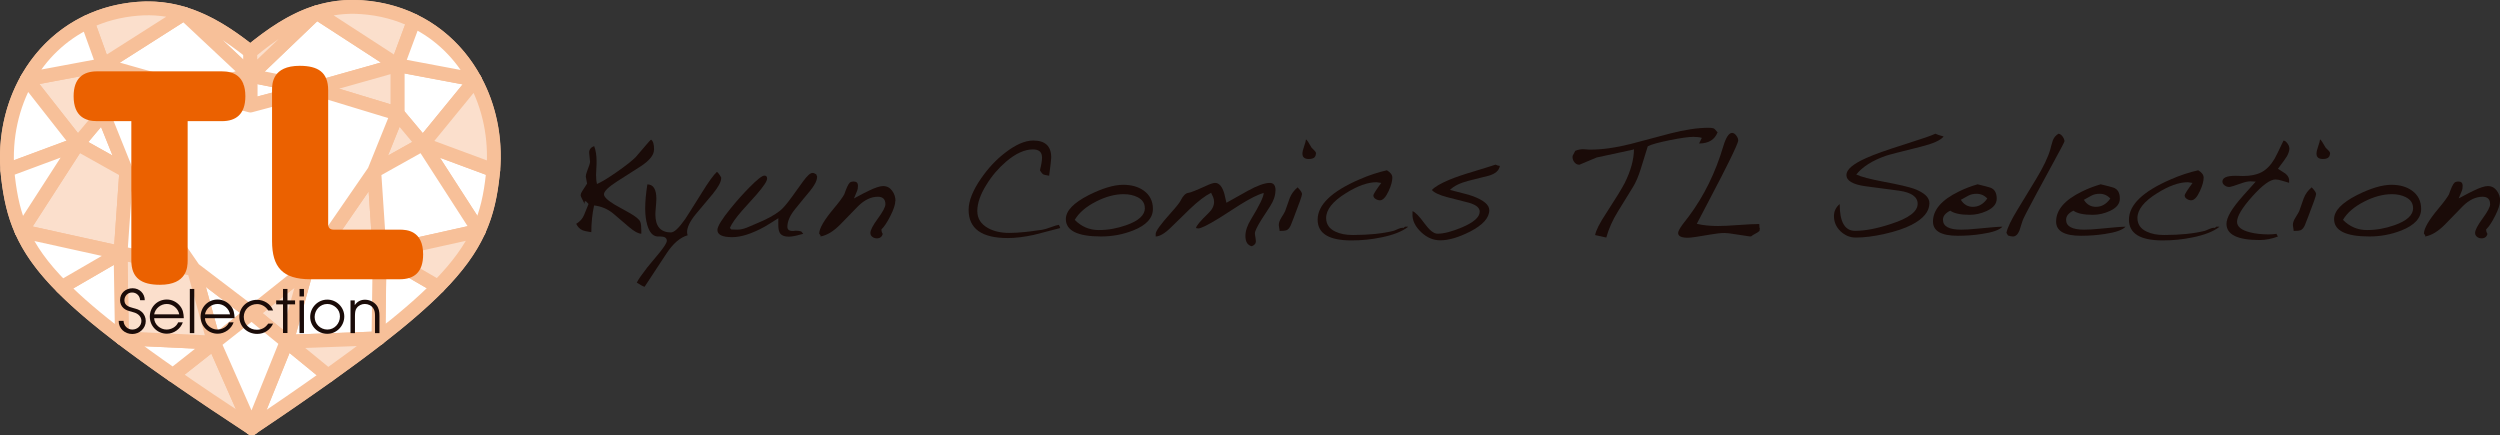 <?xml version="1.0" encoding="UTF-8"?><svg id="_レイヤー_2" xmlns="http://www.w3.org/2000/svg" viewBox="0 0 252.99 44.03"><rect x="0" y="0" width="252.99" height="44.03" fill="#333333" stroke="none"/><defs><style>.cls-1{fill:#eb6100;}.cls-1,.cls-2{stroke-width:0px;}.cls-3{fill:#f9deea;}.cls-3,.cls-4,.cls-5{stroke:#f7c099;stroke-linecap:round;stroke-linejoin:round;stroke-width:1.4px;}.cls-4{fill:#fbdfcc;}.cls-2{fill:#1a0b08;}.cls-5{fill:#fff;}</style></defs><g id="_レイヤー_1-2"><path class="cls-2" d="M66.18,15.16c0,.52-.44,1.07-1.31,1.65-.03.02-.84.54-2.44,1.56-.87.56-1.31.99-1.31,1.29,0,.27.37.62,1.1,1.06.33.18.82.45,1.47.82.65.37,1.02.67,1.11.92.07.19.1.49.1.89v.3c-.3,0-.71-.22-1.24-.67l-1.53-1.31c-.58-.5-1.25-.79-2.01-.88-.19.87-.28,1.78-.28,2.71-.46-.07-.76-.14-.91-.21-.25-.11-.46-.32-.62-.64.38-.23.64-.52.79-.88.09-.22.24-.6.46-1.13l-.27-.28c-.09,0-.13.03-.13.06v.22c-.03-.06-.1-.21-.22-.44s-.18-.37-.18-.41c0-.13.05-.28.16-.45l.49-.76c-.05-.23-.09-.46-.13-.7,0-.14.04-.32.13-.55.2-.5.3-.82.3-.97-.01-.11-.04-.42-.09-.92,0-.31.17-.53.51-.65.16.43.24.92.24,1.49,0,.26,0,.5-.02.71l-.03.71c0,.3.02.6.09.92.47-.2,1.14-.61,2.03-1.23.89-.62,1.52-1.12,1.9-1.5.03-.03.38-.44,1.06-1.24.29-.34.45-.51.48-.52.21.13.31.46.31,1Z"/><path class="cls-2" d="M72.98,18.03c0,.38-.3.92-.89,1.64-.32.37-.87,1.03-1.67,1.99-.6.73-.89,1.34-.89,1.82,0,.13.02.24.06.33-.75.21-1.46.81-2.13,1.82l-2.23,3.39c-.14-.03-.4-.17-.79-.42.16-.33.52-.84,1.07-1.55.29-.34.71-.85,1.27-1.53.47-.59.7-.97.7-1.16,0-.29-.23-.43-.68-.43h-.3c-.46-.05-.79-.44-1-1.16-.14-.49-.21-1.04-.21-1.67,0-.69.07-1.51.22-2.44.6,0,.91.49.91,1.46,0,.18-.02.44-.05.79s-.05.61-.05.79c0,1.21.53,1.82,1.58,1.82.33,0,.8-.45,1.43-1.34.18-.26.74-1.16,1.7-2.69.67-1.09,1.18-1.79,1.52-2.1.07.05.16.15.27.31.11.16.17.27.17.34Z"/><path class="cls-2" d="M82.68,17.93c0,.36-.25.83-.74,1.43-.28.33-.77.92-1.47,1.79-.53.65-.79,1.25-.79,1.8,0,.29.18.43.55.42.08,0,.15,0,.22-.02h.15c.15,0,.31.02.48.07l.21.24s-.28.07-.73.19c-.3.07-.54.1-.73.1-.41,0-.69-.1-.86-.3-.14-.18-.21-.48-.21-.89v-.34c0-.11,0-.22.01-.34-.68.44-1.17.73-1.44.89-1.25.68-2.33,1.03-3.23,1.03-1,0-1.5-.24-1.5-.73,0-.36.46-1.1,1.37-2.22.62-.76,1.24-1.45,1.85-2.07.79-.8,1.3-1.21,1.53-1.21.19,0,.28.1.28.3,0,.26-.36.8-1.09,1.64-.32.35-.79.88-1.43,1.59-.65.74-1.06,1.33-1.25,1.77l.15.15c.07,0,.17,0,.3.01.13,0,.23.01.3.01.31,0,.63-.07.98-.21.21-.09.52-.22.94-.4,1.05-.43,1.85-.86,2.41-1.31.29-.23.68-.68,1.18-1.37.22-.31.62-.86,1.19-1.65.4-.54.7-.8.91-.8.12,0,.25.05.39.15l.09.27Z"/><path class="cls-2" d="M90.6,20.34c0,.35-.16.85-.49,1.5-.33.65-.63,1.11-.91,1.37,0,.13.02.21.03.24.02.07.05.14.1.22-.08.3-.28.45-.6.45-.17,0-.32-.05-.45-.15-.13-.1-.2-.23-.2-.39,0-.29.25-.78.76-1.47s.76-1.18.76-1.44c0-.51-.26-.76-.77-.76-.68,0-1.35.32-1.99.95-.33.35-.93.96-1.8,1.85-.69.7-1.36,1.11-2.01,1.22v-.13l-.13-.15c0-.53.49-1.37,1.46-2.53.56-.66.91-1.15,1.07-1.44.09-.26.19-.52.3-.77.09-.2.18-.34.26-.42.08-.08.22-.12.41-.12.28,0,.42.14.42.43,0,.2-.02.36-.07.48-.01.04-.12.31-.33.8.85-.46,1.34-.71,1.46-.76.67-.33,1.17-.49,1.49-.49.38,0,.68.16.91.47s.34.66.34,1.05Z"/><path class="cls-2" d="M107.28,23.08l-2.62.68c-1,.22-1.9.33-2.68.33-2.64,0-3.96-.95-3.96-2.86,0-.91.43-1.98,1.28-3.2.71-1.02,1.51-1.88,2.4-2.56,1.07-.83,2.02-1.25,2.86-1.25,1.21,0,1.82.57,1.82,1.71,0,.19-.07.8-.21,1.85-.32-.05-.51-.09-.57-.12-.11-.06-.23-.2-.36-.43.14-.56.21-.98.21-1.28,0-.56-.31-.83-.92-.83-.84,0-1.75.41-2.72,1.24-.78.67-1.45,1.45-1.99,2.34-.62.99-.92,1.88-.92,2.65s.37,1.34,1.1,1.74c.59.32,1.29.48,2.13.48.47,0,1.02-.03,1.67-.1.23-.02.78-.09,1.67-.22.2-.03.48-.11.85-.25.37-.14.65-.22.83-.25.06.09.11.21.15.36Z"/><path class="cls-2" d="M116.67,21.14c0,.93-.67,1.66-2.02,2.19-1.02.4-2.1.6-3.23.6-2.37,0-3.56-.59-3.56-1.76,0-.83.77-1.64,2.32-2.43,1.38-.69,2.54-1.04,3.48-1.04.83,0,1.52.19,2.07.58.62.44.94,1.06.94,1.86ZM115.85,21.05c0-.49-.25-.85-.74-1.1-.4-.2-.86-.3-1.4-.3-.89,0-1.82.25-2.78.74-1.01.51-1.74,1.13-2.17,1.86.67.68,1.48,1.03,2.43,1.03s1.83-.16,2.78-.49c1.26-.44,1.89-1.02,1.89-1.74Z"/><path class="cls-2" d="M129.07,19.28c0,.51-.18,1.04-.55,1.61-.19.29-.47.72-.85,1.31-.46.73-.68,1.21-.68,1.41,0,.07.02.24.07.51.02.11.03.21.03.31,0,.22-.14.38-.42.49-.43-.11-.64-.46-.64-1.04,0-.51.19-1.08.58-1.71.84-1.38,1.27-2.26,1.27-2.65-.61.18-1.4.58-2.38,1.19-.48.31-1.19.76-2.14,1.37-1.12.69-1.83,1.04-2.11,1.04l-.22-.04c.02-.22.45-.73,1.28-1.53.37-.36.55-.73.55-1.13,0-.15-.03-.3-.09-.46-.01-.02-.08-.17-.21-.45-.62.31-1.32.85-2.13,1.62l-1.93,1.88c-.63.62-1.15.92-1.55.92v-.27c0-.27.51-.97,1.53-2.11.57-.63.9-1.05,1.01-1.28.24-.48.5-.73.79-.76.2-.02.78-.25,1.76-.7.44-.2.74-.3.92-.3.42,0,.73.37.94,1.1.04.14.11.44.21.91.4-.23,1.12-.63,2.16-1.21.98-.54,1.73-.8,2.23-.8.39,0,.58.26.58.77Z"/><path class="cls-2" d="M131.76,19.64c0,.16-.28.95-.83,2.37-.07.18-.17.44-.31.79-.12.27-.27.44-.46.51-.11.04-.33.06-.67.06,0-.07-.01-.17-.04-.3-.02-.13-.04-.23-.04-.3,0-.22.08-.46.25-.73.23-.37.36-.59.39-.67.08-.25.23-.68.46-1.31.17-.44.44-.8.8-1.1.3.3.45.53.45.68ZM133.16,15.55c0,.36-.24.54-.71.54-.44,0-.65-.18-.65-.54,0-.18.06-.43.17-.74.11-.32.18-.56.19-.71.1.06.29.34.57.85.02.03.11.12.27.27.12.11.18.22.18.34Z"/><path class="cls-2" d="M142.49,22.96c-.62.48-1.53.83-2.74,1.07-.96.2-1.96.3-2.99.3-2.28,0-3.42-.7-3.42-2.1,0-1.5,1.41-2.86,4.24-4.08.96-.42,1.88-.72,2.77-.92.37.22.55.47.55.74,0,.36-.12.81-.37,1.35-.29.64-.59.95-.89.95-.15,0-.3-.05-.44-.14-.14-.09-.22-.21-.22-.35,0-.13.27-.55.8-1.27-.17-.03-.33-.05-.49-.07-.88,0-1.92.37-3.11,1.12-1.32.82-1.98,1.66-1.98,2.5,0,.62.31,1.09.94,1.38.48.23,1.06.34,1.76.34,1.62,0,2.99-.14,4.12-.42.03,0,.18-.07.46-.19.18-.08.33-.12.45-.12.04,0,.07,0,.1.02l.15-.13h.28s.03.02.03.02Z"/><path class="cls-2" d="M151.78,16.8c-.09.47-.46.79-1.12.98-.39.1-1.08.27-2.07.52-.85.22-1.47.53-1.86.92,1.25.31,2.03.52,2.34.64,1.09.41,1.64.88,1.64,1.41,0,.77-.65,1.5-1.95,2.17-1.15.58-2.15.88-3.01.88-.7,0-1.35-.27-1.93-.82-.63-.6-.93-1.23-.88-1.91v-.22c.29.1.69.52,1.22,1.25.5.68.93,1.03,1.31,1.03.65,0,1.48-.22,2.5-.65,1.18-.51,1.77-1.03,1.77-1.58,0-.39-.35-.68-1.04-.89-.03,0-.77-.19-2.22-.57-.8-.21-1.33-.45-1.58-.73.3-.33.89-.67,1.77-1.04.57-.24,1.41-.53,2.53-.86,1.21-.37,1.92-.59,2.14-.67.13.07.27.11.43.13Z"/><path class="cls-2" d="M173.82,13.37c-.29.76-.91,1.15-1.88,1.15l.28-.57c-.25-.07-.53-.1-.85-.1-.49,0-1.27.11-2.37.33-1.15.23-1.9.44-2.25.62l-.73,2.35c-.23.72-.48,1.31-.76,1.76s-.78,1.27-1.52,2.47c-.56.9-.95,1.79-1.19,2.66l-1.13-.25c.08-.47.46-1.22,1.15-2.26.94-1.45,1.55-2.44,1.83-2.98.63-1.26.95-2.42.95-3.47l-.07.06-3.71.8c-.59.25-1.17.49-1.74.73-.22,0-.39-.09-.53-.28-.13-.19-.19-.39-.16-.61l.27-.52c.29-.11.54-.16.74-.16.09,0,.22,0,.4.02.18.02.31.02.4.02,1.2,0,2.55-.19,4.06-.57.89-.24,2.23-.59,4-1.06,1.51-.39,2.8-.58,3.88-.58.26,0,.43.02.52.06.09.04.21.16.37.37Z"/><path class="cls-2" d="M178.09,23.06l-.03.3c-.08.08-.18.15-.31.22-.31.17-.49.28-.54.34h-.18s-.53-.07-1.46-.22c-.46-.08-.8-.12-1.03-.12-.41,0-.88.05-1.43.15-1.25.22-2.02.33-2.31.33-.65,0-.98-.16-.98-.48,0-.16.15-.45.46-.88.11-.14.32-.42.64-.83,1.54-2.07,2.69-4.43,3.47-7.07.27-.9.57-1.35.89-1.35.15,0,.29.09.42.26.13.17.2.34.2.5,0,.17-.31.89-.94,2.16-.39.79-1.01,2.01-1.88,3.66l-1.37,2.62c.64.15,1.35.22,2.14.22.47,0,1.16-.03,2.09-.1.93-.07,1.62-.1,2.09-.1l.03.4Z"/><path class="cls-2" d="M196.69,13.81c-.31.39-1.08.73-2.32,1.04-2.09.52-3.26.82-3.51.91-1.38.48-2.38,1.11-3.01,1.9.48.23,1.4.47,2.77.73,1.55.29,2.57.53,3.07.71,1.04.39,1.56.87,1.56,1.46,0,.84-.6,1.57-1.8,2.19-.72.37-1.63.67-2.73.92-1.1.25-2.07.37-2.91.37-.6,0-1.11-.21-1.56-.64-.44-.43-.66-.94-.66-1.53,0-.49.19-.89.58-1.22,0,1.81.52,2.71,1.55,2.71s2.22-.23,3.65-.7c1.8-.58,2.69-1.26,2.69-2.04,0-.69-.62-1.14-1.86-1.32-.65-.08-1.8-.23-3.47-.46-1.25-.18-1.88-.56-1.88-1.13,0-.55.66-1.12,1.99-1.71.83-.38,2.17-.85,4.02-1.43,1.7-.54,2.69-.88,2.99-1.04.15.08.43.17.83.28Z"/><path class="cls-2" d="M202.64,22.94c-.3.33-1,.58-2.11.74-.78.12-1.58.18-2.4.18-1.68,0-2.52-.48-2.52-1.44,0-1.18.87-2.19,2.62-3.04.6-.3,1.24-.54,1.89-.73.63.15,1.06.26,1.27.33.45.15.67.52.67,1.12,0,.53-.34.94-1.01,1.25-.57.26-1.14.39-1.73.39-.91,0-1.57-.14-1.96-.42-.5.24-.74.55-.74.92,0,.66.6,1,1.82,1,.45,0,.97-.03,1.56-.09,1.4-.14,2.28-.21,2.65-.21ZM201.11,20.09c-.3-.32-.66-.48-1.09-.48-.31,0-.59.06-.83.19-.01,0-.26.15-.76.42.3.48.7.71,1.22.71.58,0,1.07-.28,1.46-.85Z"/><path class="cls-2" d="M208.91,14.31c0,.06-.33.7-1,1.92l-1.93,3.56c-.8,1.49-1.25,2.35-1.32,2.59l-.3.95c-.17.4-.39.6-.65.6-.15,0-.32-.03-.51-.1l-.16-.27c.11-.52.48-1.29,1.12-2.34l1.89-3.11c.73-1.2,1.21-2.21,1.44-3.02.04-.17.12-.47.25-.89.12-.3.31-.52.58-.67.15.02.29.12.41.29.12.17.19.34.19.5Z"/><path class="cls-2" d="M215.1,22.94c-.3.33-1,.58-2.11.74-.78.12-1.58.18-2.4.18-1.68,0-2.52-.48-2.52-1.44,0-1.18.87-2.19,2.62-3.04.6-.3,1.24-.54,1.89-.73.63.15,1.06.26,1.27.33.45.15.67.52.67,1.12,0,.53-.34.94-1.01,1.25-.57.26-1.14.39-1.73.39-.91,0-1.57-.14-1.96-.42-.5.24-.74.55-.74.92,0,.66.6,1,1.82,1,.45,0,.97-.03,1.56-.09,1.4-.14,2.28-.21,2.65-.21ZM213.56,20.09c-.3-.32-.66-.48-1.09-.48-.31,0-.59.06-.83.19-.01,0-.26.15-.76.42.3.48.7.71,1.22.71.58,0,1.07-.28,1.46-.85Z"/><path class="cls-2" d="M224.59,22.96c-.62.48-1.53.83-2.74,1.07-.96.2-1.96.3-2.99.3-2.28,0-3.42-.7-3.42-2.1,0-1.5,1.41-2.86,4.24-4.08.96-.42,1.88-.72,2.77-.92.37.22.55.47.55.74,0,.36-.12.81-.37,1.35-.29.64-.59.95-.89.95-.15,0-.3-.05-.44-.14-.14-.09-.22-.21-.22-.35,0-.13.27-.55.8-1.27-.17-.03-.33-.05-.49-.07-.88,0-1.92.37-3.11,1.12-1.32.82-1.98,1.66-1.98,2.5,0,.62.31,1.09.94,1.38.48.23,1.06.34,1.76.34,1.62,0,2.99-.14,4.12-.42.03,0,.18-.07.46-.19.18-.08.33-.12.45-.12.04,0,.07,0,.1.02l.15-.13h.28s.03.02.03.02Z"/><path class="cls-2" d="M231.68,14.98c0,.25-.08.53-.25.83-.07.13-.37.55-.91,1.27.25.17.5.33.76.49.28.23.4.49.37.77v.16s-.25-.07-.7-.21c-.29-.09-.51-.13-.67-.13-.55,0-1.33.57-2.36,1.72s-1.54,2-1.54,2.57c0,.49.44.84,1.31,1.06.56.14,1.18.21,1.88.21.27,0,.54-.02.82-.06-.01.05.03.14.13.27-.62.24-1.25.36-1.86.36-2.23,0-3.35-.55-3.35-1.64,0-.65.56-1.59,1.68-2.84l1.28-1.43-.52-.03c-.22,0-.51.05-.88.18-.72.26-1.15.39-1.28.39-.17,0-.33-.05-.47-.16-.14-.1-.22-.24-.22-.39,0-.39.44-.58,1.32-.58.09,0,.22,0,.39.01.17,0,.3.01.39.01.75,0,1.38-.13,1.87-.39.49-.26.92-.7,1.3-1.34.13-.22.43-.83.91-1.85.13,0,.26.09.39.27.13.18.2.34.2.48Z"/><path class="cls-2" d="M234.38,19.64c0,.16-.28.95-.83,2.37-.07.18-.17.44-.31.79-.12.27-.27.44-.46.51-.11.04-.33.06-.67.06,0-.07-.01-.17-.04-.3-.02-.13-.04-.23-.04-.3,0-.22.08-.46.25-.73.23-.37.36-.59.39-.67.08-.25.23-.68.46-1.31.17-.44.44-.8.8-1.1.3.3.45.53.45.68ZM235.78,15.55c0,.36-.24.54-.71.54-.44,0-.65-.18-.65-.54,0-.18.06-.43.17-.74.11-.32.18-.56.19-.71.1.06.29.34.57.85.02.03.11.12.27.27.12.11.18.22.18.34Z"/><path class="cls-2" d="M245.01,21.14c0,.93-.67,1.66-2.02,2.19-1.02.4-2.1.6-3.23.6-2.37,0-3.56-.59-3.56-1.76,0-.83.77-1.64,2.32-2.43,1.38-.69,2.54-1.04,3.48-1.04.83,0,1.52.19,2.07.58.62.44.94,1.06.94,1.86ZM244.19,21.05c0-.49-.25-.85-.74-1.1-.4-.2-.86-.3-1.4-.3-.89,0-1.82.25-2.78.74-1.01.51-1.74,1.13-2.17,1.86.67.68,1.48,1.03,2.43,1.03s1.83-.16,2.78-.49c1.26-.44,1.89-1.02,1.89-1.74Z"/><path class="cls-2" d="M252.99,20.34c0,.35-.16.85-.49,1.5-.33.65-.63,1.11-.91,1.37,0,.13.02.21.03.24.02.07.05.14.1.22-.08.3-.28.45-.6.45-.17,0-.32-.05-.45-.15-.13-.1-.2-.23-.2-.39,0-.29.25-.78.76-1.47s.76-1.18.76-1.44c0-.51-.26-.76-.77-.76-.68,0-1.35.32-1.99.95-.33.35-.93.96-1.8,1.85-.69.7-1.36,1.11-2.01,1.22v-.13l-.13-.15c0-.53.49-1.37,1.46-2.53.56-.66.91-1.15,1.07-1.44.09-.26.19-.52.3-.77.09-.2.18-.34.26-.42.08-.08.22-.12.41-.12.28,0,.42.14.42.43,0,.2-.02.36-.07.48-.01.04-.12.31-.33.8.85-.46,1.34-.71,1.46-.76.67-.33,1.17-.49,1.49-.49.38,0,.68.16.91.47s.34.66.34,1.05Z"/><path class="cls-5" d="M25.48,43.33C4.78,29.78,1.76,25.76.82,18-.19,9.59,5.05,1.6,13.91.89c4.51-.36,8.01,1.64,11.42,4.35h0c3.4-2.77,6.72-4.82,11.24-4.52,8.87.6,14.2,8.53,13.29,16.95-.84,7.79-3.84,11.84-24.35,25.62-.01,0-.03.02-.04.03Z"/><polygon class="cls-5" points="31.83 8.95 25.34 10.68 25.34 7.66 31.83 8.95"/><path class="cls-4" d="M17.5,37.96l4.17-3.29,3.82,8.65c-3.02-1.98-5.67-3.75-7.98-5.37Z"/><polygon class="cls-5" points="18.82 8.95 10.44 11.5 10.43 6.58 18.82 8.95"/><polygon class="cls-5" points="10.44 11.5 12.78 17.32 7.86 14.57 10.44 11.5"/><path class="cls-5" d="M17.5,37.96c-1.94-1.35-3.65-2.59-5.16-3.73l9.32.44h0s-4.17,3.29-4.17,3.29Z"/><path class="cls-5" d="M38.42,25.59l5.91,3.43c-1.54,1.56-3.51,3.26-6.04,5.22l.12-8.65Z"/><polygon class="cls-5" points="40.22 6.58 31.83 8.95 25.34 7.66 32.01 1.27 32.02 1.26 32.02 1.26 40.22 6.58"/><path class="cls-5" d="M25.34,5.24v2.42l-6.66-6.24c2.4.74,4.55,2.15,6.66,3.83Z"/><polygon class="cls-5" points="21.66 34.67 19.61 27.23 25.46 31.68 21.66 34.68 21.66 34.67"/><path class="cls-5" d="M49.87,17.68c-.22,2.07-.6,3.88-1.42,5.67l-5.66-8.78,7.13,2.64c-.01.15-.03.31-.05.46Z"/><path class="cls-5" d="M48.04,8.06s.02.04.03.05l-5.28,6.46-2.57-3.07v-4.92l7.82,1.47h0Z"/><path class="cls-5" d="M25.34,7.66l-6.52,1.29-8.39-2.36L18.6,1.39s.05.01.07.02l6.66,6.24Z"/><polygon class="cls-4" points="37.87 17.32 38.42 25.59 31.04 27.23 37.87 17.32"/><polygon class="cls-5" points="38.42 25.59 38.3 34.24 29.01 34.58 31.04 27.23 38.42 25.59"/><polygon class="cls-4" points="19.61 27.23 21.66 34.67 12.34 34.23 12.2 25.6 19.61 27.23"/><polygon class="cls-4" points="31.04 27.23 29.01 34.58 25.46 31.68 31.04 27.23"/><polygon class="cls-4" points="10.43 6.58 10.44 11.5 7.86 14.57 2.72 8.03 10.43 6.58"/><polygon class="cls-3" points="25.34 7.66 25.34 10.68 18.82 8.95 25.34 7.66"/><path class="cls-5" d="M29.01,34.58l4.19,3.43c-2.25,1.6-4.81,3.37-7.73,5.32l3.53-8.75Z"/><path class="cls-4" d="M18.6,1.39l-8.16,5.19-1.57-4.36c1.51-.72,3.2-1.18,5.05-1.33,1.69-.14,3.23.06,4.69.5Z"/><path class="cls-4" d="M29.01,34.58l9.28-.34c-1.49,1.16-3.18,2.4-5.09,3.77l-4.19-3.43Z"/><polygon class="cls-4" points="40.22 6.58 40.22 11.5 31.83 8.95 40.22 6.58"/><polygon class="cls-4" points="2.18 23.38 7.86 14.57 12.78 17.32 12.2 25.6 2.19 23.39 2.18 23.39 2.18 23.38"/><polygon class="cls-4" points="42.79 14.57 37.87 17.32 40.22 11.5 42.79 14.57"/><path class="cls-5" d="M12.34,34.23c-2.56-1.95-4.54-3.64-6.07-5.19l5.93-3.44.14,8.63Z"/><path class="cls-5" d="M.75,17.21c-.25-3.3.47-6.51,1.98-9.19l5.14,6.55-7.11,2.64Z"/><polygon class="cls-5" points="29.01 34.58 25.48 43.33 21.66 34.68 25.46 31.68 29.01 34.58"/><path class="cls-5" d="M6.27,29.04c-2.02-2.03-3.27-3.83-4.08-5.65l10.02,2.21-5.93,3.44Z"/><path class="cls-4" d="M32.01,1.27l-6.68,6.39v-2.42h0c2.15-1.76,4.27-3.22,6.67-3.98Z"/><path class="cls-4" d="M49.92,17.22l-7.13-2.64,5.28-6.46c1.45,2.67,2.12,5.85,1.85,9.11Z"/><polygon class="cls-5" points="42.79 14.57 48.45 23.35 38.42 25.59 37.87 17.32 42.79 14.57"/><path class="cls-4" d="M41.88,2.11l-1.66,4.47-8.2-5.32c1.4-.44,2.9-.65,4.56-.53,1.95.13,3.72.62,5.3,1.38Z"/><polygon class="cls-5" points="12.78 17.32 19.61 27.23 12.2 25.6 12.78 17.32"/><path class="cls-5" d="M2.18,23.38c-.76-1.7-1.13-3.42-1.36-5.39-.03-.26-.06-.53-.07-.79l7.11-2.64-5.68,8.81Z"/><path class="cls-5" d="M8.87,2.22l1.57,4.36-7.71,1.44c1.4-2.49,3.49-4.54,6.14-5.8Z"/><path class="cls-4" d="M38.42,25.59l10.03-2.23c-.82,1.81-2.1,3.61-4.12,5.66l-5.91-3.43Z"/><polygon class="cls-5" points="25.34 10.68 31.83 8.95 40.22 11.5 37.87 17.32 31.04 27.23 25.46 31.68 19.61 27.23 12.78 17.32 10.44 11.5 18.82 8.95 25.34 10.68"/><path class="cls-5" d="M48.04,8.06l-7.82-1.47,1.66-4.47c2.67,1.29,4.77,3.39,6.16,5.94Z"/><path class="cls-1" d="M9.82,12.26c-1.1,0-2.37-.41-2.37-2.52,0-1.86.99-2.52,2.37-2.52h12.64c1.1,0,2.37.41,2.37,2.52,0,1.86-.99,2.52-2.37,2.52h-3.47v14.09c0,.66-.05,2.47-2.8,2.47-1.86,0-2.9-.66-2.9-2.47v-14.09h-3.47Z"/><path class="cls-1" d="M33.21,22.7c0,.33.18.54.54.54h6.7c.69,0,2.37.08,2.37,2.5,0,1.83-.92,2.52-2.37,2.52h-9.05c-2.78,0-3.87-1.2-3.87-3.87v-15.26c0-.66.03-2.47,2.8-2.47,1.86,0,2.88.66,2.88,2.47v13.58Z"/><path class="cls-2" d="M12.5,32.45c.01.49.39.9.89.9s.92-.37.92-.88c0-.24-.12-.48-.31-.63-.21-.17-.44-.23-.69-.3-.28-.07-.56-.14-.79-.34-.25-.21-.37-.51-.37-.83,0-.72.57-1.2,1.27-1.2s1.23.53,1.23,1.21h-.47c-.03-.45-.36-.78-.82-.78-.44,0-.77.36-.77.78,0,.54.45.67.88.79.32.09.6.14.86.38.27.23.42.58.42.94,0,.74-.63,1.31-1.36,1.31-.76,0-1.39-.55-1.38-1.33h.48Z"/><path class="cls-2" d="M15.6,32.21c.02.63.63,1.14,1.25,1.14.49,0,.99-.27,1.18-.73h.47c-.23.67-.91,1.15-1.61,1.15-.97,0-1.73-.76-1.73-1.73s.76-1.73,1.72-1.73c.52,0,1,.24,1.33.64.31.38.37.77.39,1.25h-2.99ZM18.14,31.81c-.11-.59-.65-1.05-1.26-1.05s-1.17.44-1.28,1.05h2.54Z"/><path class="cls-2" d="M19.21,29.24h.45v4.47h-.45v-4.47Z"/><path class="cls-2" d="M20.74,32.21c.02.63.63,1.14,1.25,1.14.49,0,.99-.27,1.18-.73h.47c-.23.67-.91,1.15-1.61,1.15-.97,0-1.73-.76-1.73-1.73s.76-1.73,1.72-1.73c.52,0,1,.24,1.33.64.31.38.37.77.39,1.25h-2.99ZM23.28,31.81c-.11-.59-.65-1.05-1.26-1.05s-1.17.44-1.28,1.05h2.54Z"/><path class="cls-2" d="M27.64,32.74c-.3.65-.89,1.05-1.61,1.05-.99,0-1.81-.73-1.81-1.73s.83-1.72,1.79-1.72c.7,0,1.38.41,1.63,1.08h-.5c-.23-.39-.67-.65-1.12-.65-.73,0-1.35.54-1.35,1.29s.57,1.31,1.31,1.31c.51,0,.87-.21,1.16-.62h.5Z"/><path class="cls-2" d="M28.64,30.8h-.69v-.4h.69v-1.16h.45v1.16h.77v.4h-.77v2.9h-.45v-2.9Z"/><path class="cls-2" d="M30.31,29.24h.45v.76h-.45v-.76ZM30.31,30.4h.45v3.31h-.45v-3.31Z"/><path class="cls-2" d="M34.84,32.03c0,.94-.76,1.75-1.72,1.75s-1.73-.76-1.73-1.71.77-1.75,1.73-1.75,1.72.79,1.72,1.7ZM31.84,32.07c0,.71.58,1.28,1.29,1.28s1.27-.6,1.27-1.32c0-.36-.12-.66-.39-.91-.24-.22-.56-.36-.88-.36-.73,0-1.29.6-1.29,1.32Z"/><path class="cls-2" d="M35.48,30.4h.42v.48c.25-.36.59-.55,1.03-.55s.88.19,1.17.55c.25.32.3.67.3,1.09v1.74h-.45v-1.74c0-.28-.02-.55-.19-.79-.2-.28-.51-.42-.85-.42-.31,0-.63.15-.81.41-.18.24-.17.53-.18.8v1.74h-.45v-3.31Z"/></g></svg>